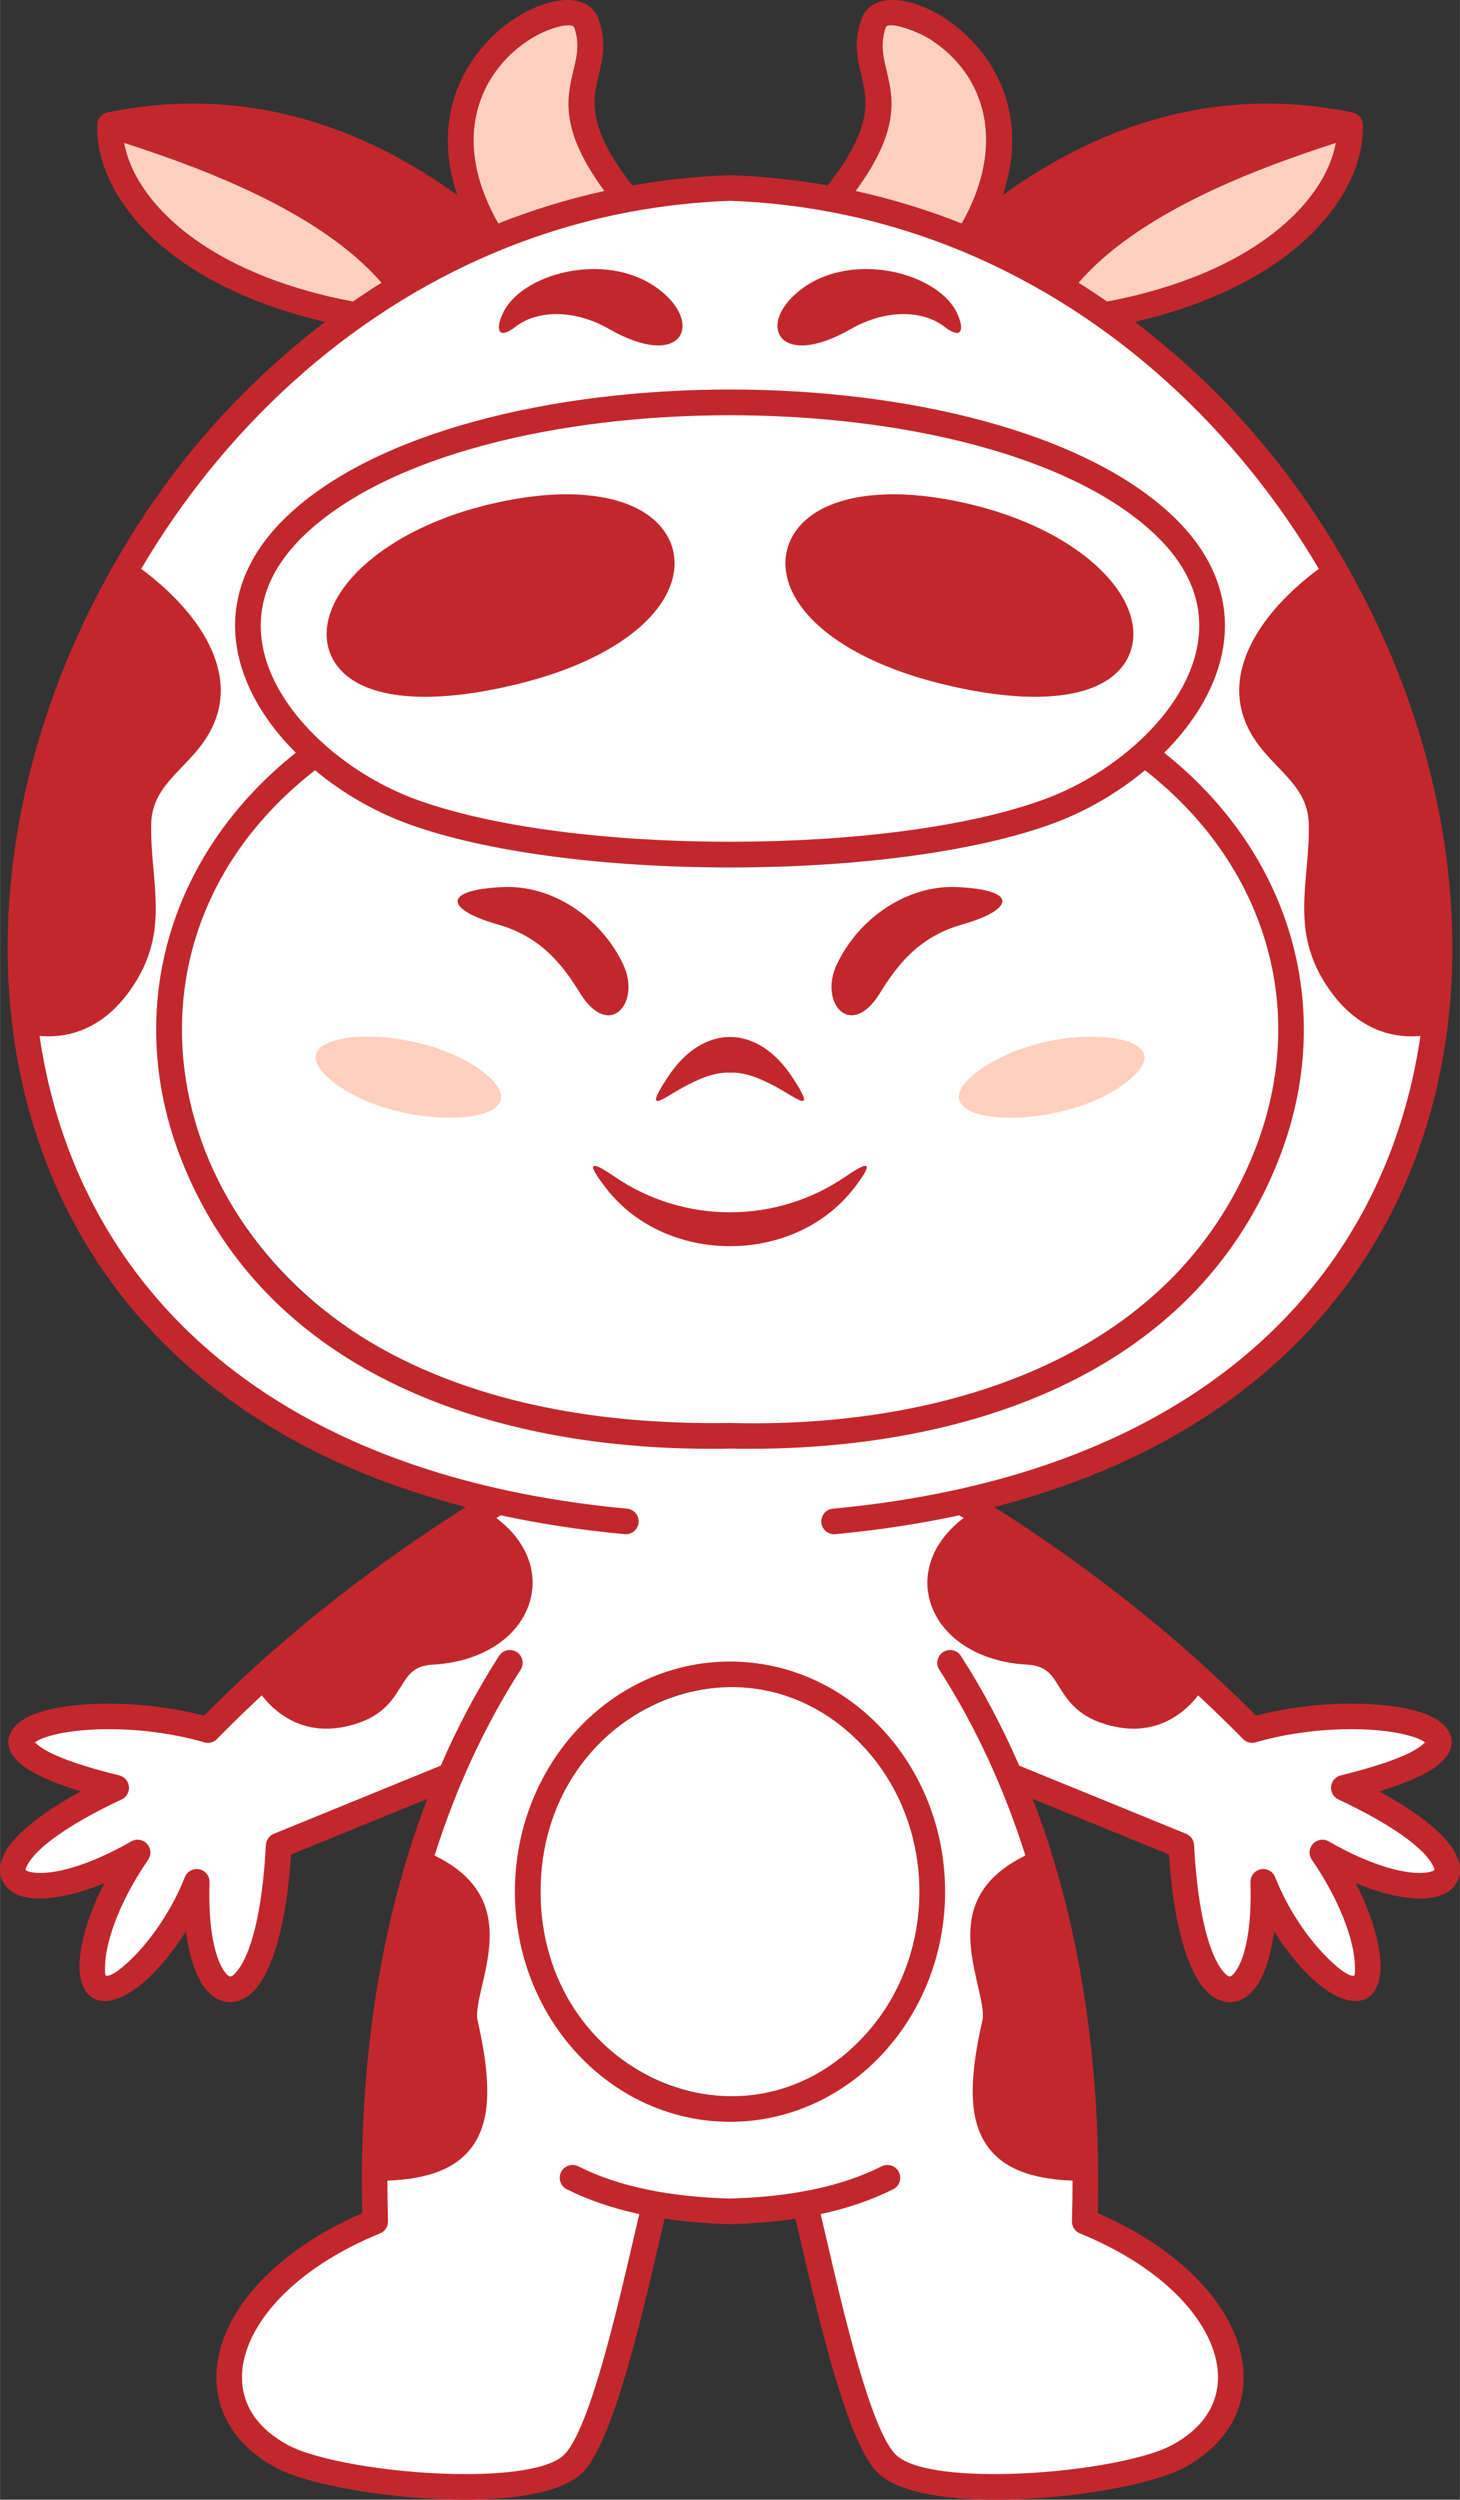 <?xml version="1.0" encoding="UTF-8" standalone="no"?>
<svg
   version="1.1"
   width="2.609in"
   height="4.464in"
   viewBox="0 0 187.82 321.39"
   id="svg106"
   sodipodi:docname="KLIMBOYS_LOGO_CDR.svg"
   inkscape:version="1.3.2 (091e20e, 2023-11-25, custom)"
   xmlns:inkscape="http://www.inkscape.org/namespaces/inkscape"
   xmlns:sodipodi="http://sodipodi.sourceforge.net/DTD/sodipodi-0.dtd"
   xmlns="http://www.w3.org/2000/svg"
   xmlns:svg="http://www.w3.org/2000/svg">
  <rect x="0" y="0" width="187.82" height="321.39" fill="#333333" stroke="none"/>
  <defs
     id="defs106" />
  <sodipodi:namedview
     id="namedview106"
     pagecolor="#ffffff"
     bordercolor="#000000"
     borderopacity="0.25"
     inkscape:showpageshadow="2"
     inkscape:pageopacity="0.0"
     inkscape:pagecheckerboard="0"
     inkscape:deskcolor="#d1d1d1"
     inkscape:document-units="in"
     inkscape:zoom="2.318721"
     inkscape:cx="168.84308"
     inkscape:cy="765.2926"
     inkscape:window-width="1920"
     inkscape:window-height="1001"
     inkscape:window-x="-9"
     inkscape:window-y="-9"
     inkscape:window-maximized="1"
     inkscape:current-layer="svg106" />
  <g
     id="Layer1014"
     transform="translate(-105.626,-91.253)">
    <g
       id="Layer1015"
       inkscape:export-filename="klimboys-maskot.svg"
       inkscape:export-xdpi="96"
       inkscape:export-ydpi="96">
      <path
         d="m 199.533,200.063 c -15.372,0 -30.758,-1.842 -40.717,-5.524 -4.972,-1.839 -10.047,-5.069 -13.861,-9.075 -2.523,-2.65 -4.503,-5.644 -5.546,-8.806 -1.055,-3.198 -1.16,-6.566 0.081,-9.921 0.894,-2.42 2.49,-4.829 4.932,-7.153 10.873,-10.352 33.006,-15.528 55.113,-15.528 22.107,0 44.241,5.176 55.112,15.528 2.442,2.325 4.038,4.735 4.933,7.154 1.24,3.356 1.135,6.724 0.079,9.921 -1.043,3.162 -3.023,6.156 -5.546,8.806 -3.814,4.006 -8.888,7.237 -13.86,9.075 -9.96,3.682 -25.348,5.524 -40.721,5.524 z m -9.194,-31.699 c 1.286,-1.919 1.822,-4.001 1.312,-6.179 l 10e-4,-6e-4 -0.024,-0.099 h -6e-4 c -0.835,-3.357 -3.865,-5.32 -7.947,-6.158 -4.214,-0.865 -9.53,-0.536 -14.766,0.69 l -6e-4,-0.001 -0.645,0.155 v 7e-4 c -6.479,1.611 -11.597,4.309 -15.054,7.34 -2.214,1.941 -3.74,4.013 -4.493,6.009 -0.73,1.933 -0.733,3.795 0.069,5.389 0.495,0.985 1.302,1.881 2.436,2.641 3.962,2.655 11.958,2.639 19.836,0.792 4.07,-0.954 8.096,-2.397 11.507,-4.212 3.381,-1.799 6.158,-3.961 7.77,-6.367 z m 37.669,10.579 c 7.878,1.846 15.874,1.863 19.836,-0.792 1.617,-1.084 2.549,-2.495 2.87,-4.048 v -0.002 c 0.348,-1.675 -0.003,-3.535 -0.956,-5.347 -0.285,-0.542 -0.62,-1.076 -0.996,-1.596 -3.434,-4.741 -10.407,-8.441 -17.699,-10.347 -7.282,-1.903 -14.848,-2.011 -19.481,0.424 -0.434,0.228 -0.844,0.481 -1.224,0.756 -0.787,0.57 -1.427,1.215 -1.916,1.914 -0.49,0.702 -0.833,1.468 -1.024,2.28 -0.51,2.179 0.026,4.261 1.312,6.179 1.611,2.405 4.39,4.567 7.77,6.367 3.411,1.815 7.436,3.259 11.507,4.212 z"
         style="fill:#ffffff;fill-rule:evenodd"
         id="path82" />
      <path
         d="m 221.2,287.259 c 2.679,-0.407 5.271,-0.883 7.774,-1.424 l 0.184,0.032 0.565,0.347 0.313,0.193 -0.294,0.222 c -2.132,1.615 -3.48,3.492 -4.119,5.417 -0.608,1.833 -0.577,3.713 0.026,5.453 0.604,1.744 1.786,3.35 3.474,4.628 2.132,1.614 5.074,2.708 8.687,2.903 2.557,0.138 3.391,1.484 4.382,3.084 1.078,1.74 2.358,3.805 6.52,4.806 2.855,0.686 5.157,0.257 6.947,-0.608 1.794,-0.867 3.086,-2.173 3.913,-3.233 l 0.168,-0.215 0.201,0.186 c 0.982,0.91 1.958,1.837 2.925,2.777 0.961,0.934 1.914,1.882 2.856,2.84 0.187,0.19 0.419,0.317 0.66,0.376 0.251,0.061 0.518,0.052 0.764,-0.027 l 0.007,-0.002 c 3.415,-0.993 7.061,-1.512 10.415,-1.652 3.764,-0.157 7.171,0.162 9.487,0.825 0.555,0.159 1.026,0.327 1.392,0.499 0.379,0.177 0.655,0.366 0.81,0.56 l 6e-4,0.002 c 0.13,0.166 0.183,0.236 -0.044,0.387 -0.093,0.062 -0.192,0.05 -0.282,-0.004 -0.641,0.611 -1.816,1.277 -3.624,1.981 -1.744,0.678 -4.091,1.401 -7.134,2.153 -0.329,0.081 -0.589,0.262 -0.766,0.492 -0.166,0.216 -0.266,0.476 -0.29,0.743 -0.024,0.267 0.026,0.541 0.156,0.783 0.139,0.259 0.373,0.488 0.71,0.635 l 0.007,0.003 c 3.392,1.597 6.01,3.09 7.948,4.433 2.22,1.538 3.563,2.892 4.17,3.992 v 6e-4 l 0.02,0.036 c 0.14,0.253 0.245,0.442 0.27,0.617 0.061,0.436 -0.217,0.614 -1.175,0.752 -1.337,0.193 -3.267,-0.038 -5.628,-0.785 -2.075,-0.656 -4.495,-1.717 -7.152,-3.243 -0.376,-0.216 -0.762,-0.238 -1.095,-0.132 -0.237,0.076 -0.451,0.217 -0.619,0.4 -0.167,0.182 -0.292,0.407 -0.348,0.65 -0.08,0.343 -0.026,0.727 0.219,1.083 0.859,1.246 1.613,2.48 2.267,3.677 0.7,1.283 1.283,2.523 1.754,3.691 0.484,1.202 1.069,3.171 1.388,4.831 0.259,1.347 0.338,2.519 0.05,2.986 l -0.058,0.092 -0.105,0.022 c -0.424,0.089 -1.049,-0.177 -1.795,-0.719 -0.729,-0.529 -1.604,-1.334 -2.54,-2.333 -1.16,-1.236 -2.336,-2.76 -3.408,-4.459 -0.995,-1.577 -1.901,-3.305 -2.624,-5.097 -0.249,-0.596 -0.611,-0.926 -0.99,-1.055 -0.226,-0.076 -0.464,-0.081 -0.687,-0.03 -0.226,0.052 -0.44,0.163 -0.618,0.318 h -7e-4 c -0.303,0.263 -0.502,0.655 -0.488,1.098 0.095,2.821 -0.058,5.205 -0.384,7.116 -0.362,2.121 -0.944,3.672 -1.644,4.601 -0.346,0.46 -0.618,0.686 -0.953,0.66 -0.312,-0.024 -0.609,-0.282 -1.019,-0.79 -0.926,-1.147 -1.801,-3.175 -2.483,-6.165 -0.598,-2.622 -1.053,-5.998 -1.269,-10.183 -0.014,-0.274 -0.108,-0.528 -0.256,-0.737 -0.153,-0.215 -0.367,-0.386 -0.614,-0.486 l -21.475,-8.765 -0.136,-0.134 c -1.066,-2.46 -2.23,-4.883 -3.493,-7.261 -1.236,-2.327 -2.564,-4.601 -3.984,-6.809 -0.357,-0.557 -0.889,-0.718 -1.374,-0.625 -0.193,0.037 -0.382,0.114 -0.548,0.222 -0.167,0.107 -0.315,0.247 -0.429,0.406 -0.286,0.402 -0.36,0.952 -0.003,1.509 2.336,3.635 4.409,7.435 6.232,11.365 1.884,4.063 3.502,8.266 4.868,12.572 l 0.066,0.207 -0.195,0.095 c -8.886,4.341 -7.175,11.479 -5.976,16.475 0.448,1.869 0.827,3.45 0.581,4.536 -1.335,5.906 -1.81,10.88 -0.286,14.423 1.508,3.508 5.014,5.632 11.649,5.898 l 0.241,0.01 7e-4,0.241 c 6e-4,0.871 -0.007,1.744 -0.019,2.614 -0.013,0.871 -0.033,1.74 -0.059,2.603 -0.008,0.305 0.083,0.593 0.243,0.827 0.164,0.239 0.404,0.427 0.684,0.526 l 0.005,0.002 c 5.327,2.036 9.989,5.205 13.212,8.754 2.214,2.438 3.754,5.063 4.371,7.629 0.622,2.592 0.307,5.125 -1.199,7.35 -0.997,1.474 -2.518,2.811 -4.632,3.937 -3.421,1.821 -12.637,3.441 -20.938,3.708 -6.692,0.214 -12.818,-0.456 -14.906,-2.612 -3.207,-3.311 -6.565,-17.707 -8.816,-27.36 -0.298,-1.279 -0.577,-2.472 -0.852,-3.626 l -0.06,-0.249 0.253,-0.055 c 1.679,-0.36 3.296,-0.801 4.843,-1.327 1.548,-0.527 3.027,-1.141 4.428,-1.844 0.589,-0.296 0.805,-0.807 0.763,-1.299 -0.017,-0.197 -0.075,-0.393 -0.163,-0.569 -0.089,-0.177 -0.212,-0.34 -0.36,-0.47 -0.37,-0.326 -0.909,-0.456 -1.5,-0.159 -1.839,0.926 -3.41,1.534 -5.025,2.014 -1.605,0.477 -3.266,0.834 -5.284,1.259 -4.418,0.931 -9.832,1.111 -15.14,0.512 -4.99,-0.564 -9.895,-1.818 -13.8,-3.785 -0.59,-0.298 -1.13,-0.167 -1.5,0.159 -0.147,0.131 -0.271,0.293 -0.36,0.471 -0.088,0.176 -0.145,0.372 -0.162,0.569 -0.042,0.491 0.173,1.002 0.763,1.299 1.402,0.704 2.88,1.317 4.428,1.844 1.546,0.526 3.164,0.967 4.843,1.327 l 0.253,0.055 -0.059,0.249 c -0.275,1.154 -0.553,2.347 -0.852,3.626 -2.251,9.653 -5.609,24.049 -8.816,27.36 -2.088,2.156 -8.214,2.826 -14.906,2.612 -8.301,-0.267 -17.517,-1.887 -20.938,-3.708 -2.114,-1.125 -3.635,-2.462 -4.632,-3.937 -1.505,-2.226 -1.82,-4.758 -1.198,-7.35 0.617,-2.567 2.158,-5.19 4.372,-7.629 3.223,-3.549 7.885,-6.718 13.211,-8.754 l 0.005,-0.002 c 0.28,-0.099 0.52,-0.287 0.684,-0.526 0.16,-0.234 0.251,-0.522 0.243,-0.827 -0.026,-0.868 -0.046,-1.742 -0.059,-2.619 -0.013,-0.864 -0.019,-1.733 -0.018,-2.599 v -0.241 l 0.241,-0.01 c 6.635,-0.266 10.141,-2.39 11.649,-5.898 1.523,-3.542 1.049,-8.517 -0.287,-14.423 -0.245,-1.086 0.134,-2.667 0.582,-4.536 1.198,-4.997 2.909,-12.134 -5.977,-16.475 l -0.195,-0.095 0.066,-0.208 c 1.368,-4.309 2.987,-8.513 4.87,-12.574 1.822,-3.929 3.895,-7.729 6.23,-11.363 0.357,-0.556 0.284,-1.106 -0.003,-1.508 -0.114,-0.159 -0.262,-0.299 -0.429,-0.406 -0.167,-0.107 -0.355,-0.185 -0.548,-0.222 -0.485,-0.093 -1.016,0.068 -1.374,0.625 -1.421,2.209 -2.748,4.481 -3.984,6.808 -1.263,2.377 -2.427,4.802 -3.493,7.262 l -0.136,0.134 -21.476,8.763 -6e-4,-7e-4 c -0.246,0.101 -0.46,0.272 -0.614,0.489 -0.147,0.208 -0.241,0.463 -0.255,0.737 -0.216,4.185 -0.671,7.561 -1.27,10.183 -0.682,2.99 -1.557,5.018 -2.483,6.165 -0.409,0.508 -0.707,0.766 -1.018,0.791 h -0.001 c -0.336,0.026 -0.606,-0.201 -0.953,-0.661 v -6e-4 c -0.7,-0.93 -1.282,-2.48 -1.644,-4.601 -0.326,-1.911 -0.478,-4.295 -0.382,-7.116 0.015,-0.478 -0.181,-0.853 -0.475,-1.096 -0.183,-0.151 -0.406,-0.256 -0.639,-0.304 -0.233,-0.048 -0.479,-0.042 -0.707,0.024 -0.364,0.106 -0.694,0.371 -0.871,0.819 -0.734,1.846 -1.652,3.621 -2.665,5.239 l 7e-4,6e-4 c -1.078,1.723 -2.268,3.272 -3.461,4.544 -0.936,0.998 -1.811,1.804 -2.54,2.333 -0.746,0.542 -1.371,0.807 -1.795,0.719 l -0.106,-0.022 -0.056,-0.091 c -0.078,-0.126 -0.124,-0.369 -0.137,-0.713 -0.011,-0.311 7e-4,-0.721 0.035,-1.214 0.134,-1.897 0.763,-4.052 1.666,-6.203 1.044,-2.485 2.458,-4.974 3.895,-7.056 0.245,-0.356 0.297,-0.742 0.217,-1.084 -0.056,-0.243 -0.18,-0.469 -0.348,-0.651 -0.168,-0.182 -0.382,-0.325 -0.619,-0.4 h -7e-4 c -0.333,-0.106 -0.718,-0.084 -1.094,0.132 -2.657,1.526 -5.077,2.587 -7.152,3.243 -2.361,0.747 -4.291,0.978 -5.628,0.785 -0.959,-0.138 -1.238,-0.317 -1.175,-0.752 v -6e-4 c 0.025,-0.175 0.13,-0.362 0.268,-0.612 l -6e-4,-7e-4 0.021,-0.039 10e-4,-6e-4 c 0.607,-1.1 1.95,-2.454 4.17,-3.992 1.938,-1.342 4.556,-2.836 7.948,-4.433 l 0.006,-0.003 c 0.336,-0.147 0.572,-0.376 0.711,-0.635 0.13,-0.243 0.18,-0.517 0.156,-0.783 -0.024,-0.266 -0.124,-0.528 -0.29,-0.743 -0.178,-0.23 -0.438,-0.411 -0.766,-0.492 -3.043,-0.752 -5.391,-1.474 -7.134,-2.153 -1.808,-0.704 -2.981,-1.369 -3.623,-1.98 -0.105,0.069 -0.205,0.088 -0.322,-0.029 l 7e-4,-6e-4 c -0.081,-0.079 -0.12,-0.216 -0.003,-0.359 0.156,-0.193 0.431,-0.381 0.808,-0.557 0.366,-0.171 0.836,-0.34 1.392,-0.499 2.316,-0.662 5.723,-0.982 9.487,-0.825 3.354,0.14 7,0.659 10.415,1.652 l 0.007,0.002 c 0.247,0.079 0.514,0.088 0.764,0.027 0.242,-0.059 0.473,-0.186 0.66,-0.376 0.943,-0.96 1.897,-1.909 2.859,-2.844 0.967,-0.938 1.941,-1.864 2.922,-2.773 l 0.2,-0.186 0.169,0.215 c 0.829,1.06 2.12,2.366 3.914,3.233 1.791,0.865 4.093,1.294 6.947,0.608 4.162,-1.001 5.441,-3.065 6.52,-4.806 0.992,-1.601 1.826,-2.946 4.382,-3.084 3.613,-0.196 6.555,-1.289 8.687,-2.903 1.688,-1.278 2.869,-2.884 3.474,-4.628 0.603,-1.739 0.634,-3.621 0.026,-5.453 -0.639,-1.925 -1.986,-3.803 -4.119,-5.417 l -0.294,-0.222 0.314,-0.193 0.565,-0.347 0.184,-0.032 c 2.504,0.54 5.097,1.017 7.777,1.424 2.646,0.401 5.36,0.735 8.14,0.996 0.656,0.06 1.109,-0.258 1.332,-0.696 0.089,-0.175 0.145,-0.372 0.163,-0.568 0.018,-0.197 -0.001,-0.4 -0.058,-0.589 -0.14,-0.472 -0.528,-0.867 -1.185,-0.926 -21.89,-2.051 -39.416,-8.679 -52.153,-18.922 -13.114,-10.547 -21.153,-24.922 -23.656,-42.075 l -0.046,-0.315 0.319,0.03 c 1.38,0.13 3.223,0.062 5.196,-0.684 1.976,-0.747 4.087,-2.177 6.002,-4.769 4.085,-5.53 3.654,-10.367 3.193,-15.537 -0.176,-1.978 -0.357,-4.007 -0.296,-6.139 0.093,-3.276 2.047,-5.315 4.105,-7.463 0.946,-0.987 1.916,-1.999 2.727,-3.166 l 7e-4,6e-4 c 2.46,-3.623 2.547,-7.261 1.326,-10.611 -1.628,-4.466 -5.575,-8.443 -9.354,-11.224 l -0.183,-0.134 0.116,-0.196 c 5.356,-9.093 12.133,-17.472 20.112,-24.576 7.587,-6.756 16.265,-12.363 25.842,-16.339 2.719,-1.365 5.494,-2.649 8.324,-3.649 2.846,-1.008 5.759,-1.737 8.735,-1.986 5.188,-0.929 9.083,-1.391 12.978,-1.391 v -7e-4 c 3.9,0 7.796,0.465 12.986,1.387 2.968,0.326 5.868,0.971 8.673,1.902 l 7e-4,-10e-4 c 2.881,0.954 5.665,2.212 8.322,3.733 9.672,4.068 18.358,9.665 25.942,16.413 7.92,7.049 14.641,15.361 20.029,24.508 l 0.115,0.196 -0.182,0.134 c -3.779,2.781 -7.725,6.757 -9.352,11.224 -1.221,3.35 -1.133,6.987 1.329,10.609 h 7e-4 c 0.809,1.167 1.781,2.183 2.729,3.173 2.056,2.147 4.005,4.186 4.099,7.459 0.061,2.132 -0.12,4.161 -0.296,6.139 -0.46,5.17 -0.891,10.007 3.194,15.537 1.915,2.593 4.026,4.023 6.002,4.769 1.973,0.746 3.816,0.814 5.196,0.684 l 0.319,-0.03 -0.046,0.315 c -2.499,17.126 -10.556,31.533 -23.701,42.104 -12.736,10.242 -30.249,16.88 -52.108,18.893 -0.657,0.061 -1.046,0.456 -1.185,0.928 v 10e-4 c -0.056,0.189 -0.075,0.391 -0.057,0.587 0.018,0.196 0.073,0.392 0.163,0.567 h -7e-4 c 0.224,0.439 0.677,0.756 1.333,0.696 2.782,-0.261 5.498,-0.594 8.144,-0.996 z m 2.706,-12.092 c 7.208,-1.473 14.167,-3.775 20.488,-7.081 7.278,-3.804 13.313,-8.864 17.939,-14.676 5.757,-7.233 9.334,-15.638 10.414,-24.251 1.08,-8.611 -0.334,-17.436 -4.556,-25.51 -2.929,-5.602 -7.212,-10.848 -12.952,-15.416 l -0.221,-0.175 0.2,-0.2 c 3.146,-3.136 5.709,-6.895 6.944,-10.957 1.065,-3.502 1.142,-7.238 -0.249,-10.999 -0.977,-2.643 -2.578,-5.081 -4.695,-7.305 -8.466,-8.892 -25.185,-14.396 -43.612,-16.268 -18.446,-1.874 -38.595,-0.106 -53.889,5.547 -6.833,2.525 -12.695,5.826 -16.996,9.921 -0.19,0.181 -0.376,0.363 -0.555,0.543 -4.509,4.536 -6.343,9.551 -6.011,14.519 0.333,4.979 2.842,9.923 7.015,14.305 0.222,0.233 0.449,0.466 0.678,0.694 l 0.2,0.199 -0.221,0.176 c -8.148,6.486 -13.726,14.778 -16.283,23.864 -2.514,8.935 -2.111,18.644 1.637,28.166 5.106,12.974 14.238,21.901 25.314,27.73 13.386,7.045 29.619,9.571 45.033,9.258 h 0.009 c 8.085,0.165 16.382,-0.451 24.367,-2.083 z m 5.106,-141.725 c 0.032,-0.407 -0.132,-1.032 -0.458,-1.751 -0.159,-0.35 -0.36,-0.692 -0.597,-1.02 -1.41,-1.95 -4.117,-3.47 -7.223,-4.163 -3.115,-0.696 -6.628,-0.559 -9.636,0.803 -0.713,0.323 -1.398,0.715 -2.04,1.179 -2.029,1.468 -3.053,3.118 -3.158,4.447 -0.043,0.551 0.073,1.044 0.343,1.439 0.27,0.394 0.7,0.701 1.281,0.875 1.524,0.458 4.045,0.03 7.46,-1.923 2.178,-1.246 4.488,-1.89 6.626,-1.937 2.172,-0.048 4.174,0.518 5.691,1.688 0.606,0.467 1.051,0.692 1.349,0.727 0.122,0.014 0.207,-0.006 0.257,-0.054 0.059,-0.058 0.095,-0.163 0.105,-0.307 z m -51.552,-2.052 c 2.138,0.047 4.448,0.691 6.626,1.937 3.416,1.954 5.936,2.381 7.46,1.923 0.581,-0.174 1.011,-0.48 1.281,-0.875 0.269,-0.394 0.385,-0.888 0.342,-1.438 -0.104,-1.329 -1.129,-2.979 -3.158,-4.447 -0.641,-0.464 -1.327,-0.856 -2.04,-1.179 -3.007,-1.363 -6.521,-1.499 -9.636,-0.803 -3.106,0.694 -5.812,2.213 -7.223,4.163 -0.237,0.328 -0.438,0.67 -0.597,1.02 -0.326,0.719 -0.49,1.343 -0.458,1.751 v 0.001 c 0.011,0.143 0.046,0.249 0.105,0.306 0.05,0.048 0.135,0.068 0.257,0.054 0.298,-0.035 0.744,-0.259 1.349,-0.727 1.517,-1.17 3.519,-1.736 5.691,-1.688 z m 39.929,180.767 c -4.623,-4.306 -10.724,-7.025 -17.854,-7.025 -7.675,0 -14.442,3.303 -19.332,8.531 -5.041,5.39 -8.092,12.828 -8.092,20.805 0,9.202 3.691,16.792 9.224,21.947 2.538,2.364 5.465,4.218 8.6,5.479 3.133,1.26 6.478,1.931 9.853,1.931 6.737,0 13.601,-2.674 19.17,-8.651 5.541,-5.948 8.019,-13.257 8.019,-20.431 0,-4.284 -0.883,-8.521 -2.522,-12.39 -1.639,-3.869 -4.037,-7.373 -7.066,-10.195 z"
         style="fill:#ffffff;fill-rule:evenodd"
         id="path83" />
      <path
         d="m 186.289,285.225 c 0.905,0.082 1.573,0.883 1.491,1.788 -0.082,0.905 -0.883,1.573 -1.788,1.491 -5.647,-0.529 -10.958,-1.347 -15.948,-2.424 l -0.564,0.347 c 1.949,1.476 3.256,3.17 3.977,4.927 0.757,1.84 0.87,3.74 0.41,5.533 -0.455,1.769 -1.462,3.412 -2.951,4.766 -2.211,2.008 -5.508,3.404 -9.643,3.628 -2.404,0.13 -3.154,1.341 -3.985,2.681 -1.232,1.987 -2.588,4.172 -6.87,5.202 -5.842,1.405 -9.425,-1.765 -11.117,-3.931 -1.966,1.823 -3.89,3.692 -5.773,5.609 -0.452,0.459 -1.107,0.597 -1.681,0.412 -7.198,-2.092 -15.425,-2.068 -19.763,-0.826 -1.077,0.308 -1.809,0.642 -2.073,0.973 -0.072,0.091 0.137,-0.121 0.184,-0.071 1.114,1.186 4.403,2.618 10.762,4.189 0.884,0.217 1.425,1.112 1.207,1.995 -0.131,0.532 -0.506,0.939 -0.977,1.132 -7.21,3.394 -10.896,6.308 -12.005,8.317 -0.219,0.398 -0.301,0.631 -0.258,0.706 0.079,0.135 0.409,0.25 0.959,0.33 2.458,0.356 7.006,-0.772 12.62,-3.996 0.787,-0.452 1.794,-0.181 2.246,0.607 0.326,0.567 0.277,1.249 -0.071,1.755 l 10e-4,0.002 c -1.775,2.571 -3.091,5.071 -3.996,7.317 -0.927,2.298 -1.415,4.303 -1.522,5.816 -0.068,0.977 -0.045,1.601 0.064,1.776 0.714,0.15 2.285,-1.041 4.101,-2.977 2.219,-2.366 4.493,-5.785 5.982,-9.481 l 0.035,-0.079 0.057,-0.144 c 0.335,-0.845 1.293,-1.258 2.137,-0.923 0.662,0.262 1.059,0.908 1.038,1.581 h 0.001 c -0.201,5.88 0.683,9.84 1.976,11.557 0.281,0.373 0.515,0.566 0.684,0.565 h 0.007 0.01 c 0.205,-0.008 0.501,-0.237 0.875,-0.701 1.703,-2.11 3.237,-7.317 3.696,-16.203 0.034,-0.661 0.453,-1.211 1.027,-1.444 l -7e-4,-0.002 21.476,-8.763 c 2.125,-4.905 4.615,-9.625 7.496,-14.107 0.492,-0.766 1.513,-0.989 2.28,-0.497 0.766,0.492 0.989,1.513 0.497,2.28 -4.739,7.371 -8.386,15.419 -11.072,23.878 8.96,4.378 7.37,11.285 6.109,16.762 -0.421,1.825 -0.796,3.457 -0.578,4.42 1.511,6.675 1.829,11.697 -0.032,15.198 -1.8,3.388 -5.401,5.182 -11.566,5.429 -0.001,1.738 0.025,3.475 0.078,5.211 0.02,0.731 -0.44,1.365 -1.095,1.597 -8.157,3.347 -13.615,8.052 -16.137,12.789 -0.855,1.607 -1.363,3.207 -1.512,4.743 -0.143,1.491 0.051,2.928 0.592,4.252 0.862,2.108 2.625,3.987 5.334,5.429 3.597,1.915 12.743,3.496 21.104,3.684 6.564,0.146 12.495,-0.529 14.443,-2.541 3.2,-3.304 6.707,-18.418 8.823,-27.539 0.286,-1.233 0.548,-2.362 0.779,-3.33 -3.376,-0.726 -6.502,-1.771 -9.331,-3.193 -0.813,-0.41 -1.14,-1.402 -0.73,-2.215 0.41,-0.812 1.402,-1.14 2.215,-0.73 2.684,1.35 5.673,2.33 8.918,2.997 0.372,0.077 0.748,0.149 1.127,0.218 0.067,0.008 0.133,0.02 0.201,0.036 2.905,0.514 6.005,0.799 9.267,0.893 3.261,-0.094 6.36,-0.379 9.265,-0.893 0.067,-0.017 0.135,-0.028 0.202,-0.036 0.379,-0.069 0.755,-0.142 1.127,-0.218 3.246,-0.668 6.234,-1.648 8.918,-2.997 0.812,-0.41 1.805,-0.082 2.215,0.73 0.41,0.813 0.082,1.805 -0.73,2.215 -2.83,1.422 -5.955,2.467 -9.332,3.193 0.231,0.969 0.493,2.097 0.779,3.33 2.115,9.121 5.623,24.235 8.823,27.539 1.948,2.011 7.879,2.687 14.443,2.541 8.361,-0.187 17.506,-1.769 21.103,-3.684 2.708,-1.442 4.472,-3.321 5.334,-5.429 0.541,-1.324 0.735,-2.761 0.592,-4.252 -0.148,-1.536 -0.657,-3.136 -1.512,-4.743 -2.522,-4.736 -7.98,-9.441 -16.138,-12.789 -0.655,-0.232 -1.115,-0.866 -1.095,-1.597 0.053,-1.736 0.079,-3.474 0.078,-5.211 -6.166,-0.247 -9.767,-2.041 -11.566,-5.429 -1.86,-3.501 -1.542,-8.524 -0.032,-15.198 0.217,-0.963 -0.158,-2.595 -0.578,-4.42 -1.261,-5.475 -2.851,-12.384 6.109,-16.762 -2.686,-8.459 -6.333,-16.506 -11.072,-23.878 -0.492,-0.766 -0.269,-1.788 0.497,-2.28 0.766,-0.492 1.788,-0.269 2.28,0.497 2.881,4.482 5.37,9.202 7.496,14.107 l 21.476,8.763 -7e-4,0.002 c 0.574,0.233 0.993,0.783 1.027,1.444 0.46,8.886 1.994,14.094 3.697,16.203 0.374,0.464 0.67,0.693 0.875,0.701 h 0.01 0.007 c 0.168,0.002 0.404,-0.192 0.684,-0.565 1.293,-1.718 2.177,-5.677 1.976,-11.557 h 0.002 c -0.021,-0.674 0.376,-1.319 1.038,-1.581 0.845,-0.335 1.803,0.078 2.137,0.923 l 0.058,0.144 0.035,0.079 c 1.49,3.696 3.764,7.115 5.982,9.481 1.815,1.936 3.387,3.127 4.101,2.977 0.109,-0.177 0.133,-0.8 0.064,-1.776 -0.106,-1.513 -0.595,-3.518 -1.521,-5.816 -0.905,-2.246 -2.221,-4.746 -3.996,-7.317 l 10e-4,-0.002 c -0.348,-0.506 -0.398,-1.187 -0.072,-1.755 0.452,-0.787 1.459,-1.059 2.246,-0.607 5.614,3.224 10.161,4.352 12.62,3.996 0.549,-0.08 0.88,-0.194 0.959,-0.33 0.042,-0.074 -0.039,-0.309 -0.258,-0.706 -1.11,-2.009 -4.795,-4.923 -12.005,-8.317 -0.471,-0.193 -0.846,-0.601 -0.977,-1.132 -0.218,-0.884 0.323,-1.778 1.207,-1.995 6.359,-1.572 9.648,-3.004 10.762,-4.189 0.047,-0.049 0.256,0.162 0.184,0.071 -0.265,-0.331 -0.996,-0.665 -2.074,-0.973 -4.338,-1.242 -12.565,-1.266 -19.763,0.826 -0.574,0.185 -1.229,0.046 -1.681,-0.412 -1.883,-1.917 -3.807,-3.786 -5.773,-5.609 -1.692,2.166 -5.275,5.336 -11.117,3.931 -4.283,-1.031 -5.638,-3.215 -6.87,-5.202 -0.831,-1.341 -1.582,-2.55 -3.986,-2.681 -4.134,-0.224 -7.431,-1.621 -9.642,-3.628 -1.49,-1.354 -2.497,-2.997 -2.951,-4.766 -0.46,-1.792 -0.347,-3.692 0.41,-5.533 0.721,-1.756 2.028,-3.451 3.977,-4.927 l -0.565,-0.347 c -4.99,1.078 -10.301,1.895 -15.948,2.424 -0.905,0.082 -1.707,-0.585 -1.788,-1.491 -0.082,-0.905 0.585,-1.707 1.491,-1.788 37.974,-3.558 60.255,-20.411 70.166,-42.152 2.69,-5.899 4.473,-12.166 5.417,-18.631 -2.822,0.267 -7.526,-0.277 -11.424,-5.554 -4.144,-5.612 -3.709,-10.509 -3.234,-15.86 0.17,-1.914 0.345,-3.894 0.287,-5.959 -0.091,-3.181 -2,-5.168 -3.934,-7.183 -0.996,-1.038 -2.002,-2.083 -2.854,-3.31 l 0.005,-0.003 -0.011,-0.017 -0.094,-0.138 -0.074,-0.103 c -2.945,-4.447 -2.308,-8.994 -0.023,-13.049 1.966,-3.49 5.183,-6.59 8.283,-8.872 -10.422,-17.693 -26.237,-32.672 -45.835,-40.809 l -0.017,-0.007 -0.018,-0.007 -0.052,-0.022 -0.018,-0.008 c -5.346,-2.212 -10.971,-3.914 -16.845,-5.025 l -0.039,-0.007 -0.004,-4e-4 c -4.185,-0.79 -8.497,-1.279 -12.922,-1.437 -4.43,0.158 -8.745,0.648 -12.935,1.437 l -0.004,4e-4 -0.039,0.007 c -5.874,1.111 -11.5,2.815 -16.845,5.025 l -0.017,0.008 -0.017,0.008 -0.018,0.007 -0.017,0.007 -0.017,0.007 -0.017,0.007 c -19.599,8.137 -35.413,23.117 -45.835,40.809 3.1,2.283 6.318,5.381 8.283,8.872 2.284,4.055 2.922,8.602 -0.023,13.049 l -0.074,0.103 -0.094,0.138 -0.011,0.017 0.004,0.003 c -0.853,1.227 -1.858,2.272 -2.854,3.31 -1.935,2.015 -3.844,4.002 -3.934,7.183 -0.059,2.065 0.117,4.045 0.287,5.959 0.475,5.351 0.91,10.248 -3.234,15.86 -3.897,5.277 -8.601,5.821 -11.423,5.554 0.943,6.465 2.727,12.732 5.416,18.631 9.911,21.741 32.192,38.594 70.166,42.152 z m -20.762,-0.211 c -27.115,-6.992 -43.975,-22.089 -52.4,-40.572 -3.141,-6.891 -5.104,-14.245 -5.984,-21.818 -0.008,-0.049 -0.013,-0.099 -0.017,-0.149 -0.584,-5.11 -0.676,-10.317 -0.304,-15.55 0.922,-13.003 4.704,-26.166 10.89,-38.335 7.187,-14.137 16.818,-26.102 29.729,-35.953 -8.578,-1.987 -15.099,-5.14 -19.771,-8.749 -6.692,-5.171 -9.671,-11.343 -9.549,-16.512 v -0.039 l 0.003,-0.108 4e-4,-0.016 0.002,-0.02 0.001,-0.021 0.002,-0.015 0.003,-0.026 0.002,-0.009 0.01,-0.07 v -0.003 l 0.007,-0.032 0.002,-0.009 0.005,-0.025 0.004,-0.016 0.004,-0.019 c 0.011,-0.046 0.024,-0.09 0.039,-0.135 l 0.003,-0.009 0.009,-0.024 c 0.133,-0.38 0.393,-0.68 0.718,-0.871 l 0.029,-0.018 h 0.001 l 0.063,-0.034 0.006,-0.004 c 0.146,-0.073 0.304,-0.125 0.468,-0.152 9.041,-1.846 17.718,-1.386 26,1.088 6.576,1.964 12.899,5.196 18.952,9.548 -2.545,-7.495 -0.815,-13.585 2.325,-17.887 1.535,-2.101 3.401,-3.766 5.266,-4.951 1.913,-1.214 3.875,-1.956 5.528,-2.175 2.422,-0.322 4.321,0.419 5.015,2.307 1.088,2.957 0.584,5.077 0.051,7.318 -0.751,3.159 -1.576,6.622 4.337,14.146 4.04,-0.715 8.191,-1.163 12.445,-1.315 l 0.042,-0.003 0.024,-0.001 0.018,-8e-4 h 0.024 0.018 0.024 l 0.018,8e-4 0.024,0.001 0.009,4e-4 c 4.266,0.152 8.428,0.601 12.478,1.317 5.913,-7.524 5.088,-10.987 4.337,-14.146 -0.533,-2.24 -1.038,-4.361 0.051,-7.318 0.693,-1.888 2.592,-2.63 5.014,-2.307 1.653,0.219 3.616,0.961 5.528,2.175 1.866,1.185 3.732,2.849 5.267,4.951 3.14,4.302 4.87,10.391 2.325,17.887 6.053,-4.351 12.375,-7.584 18.952,-9.548 8.283,-2.474 16.958,-2.934 26,-1.088 0.164,0.027 0.322,0.079 0.468,0.152 l 0.005,0.004 0.063,0.034 h 0.002 l 0.029,0.018 c 0.326,0.19 0.584,0.492 0.718,0.871 l 0.009,0.024 0.003,0.009 0.011,0.031 0.027,0.104 0.005,0.019 0.004,0.016 0.005,0.025 0.002,0.009 0.007,0.032 v 0.003 l 0.01,0.07 0.002,0.009 0.002,0.026 0.002,0.015 0.001,0.021 0.002,0.02 7e-4,0.016 0.003,0.108 v 0.039 c 0.121,5.169 -2.857,11.341 -9.549,16.512 -4.673,3.609 -11.194,6.763 -19.771,8.749 12.909,9.85 22.543,21.817 29.729,35.953 6.186,12.169 9.967,25.332 10.89,38.335 0.371,5.233 0.28,10.441 -0.304,15.55 -0.003,0.05 -0.009,0.1 -0.017,0.149 -0.88,7.574 -2.843,14.927 -5.984,21.818 -8.425,18.483 -25.285,33.58 -52.4,40.572 l 0.031,0.019 0.033,0.022 c 5.677,3.611 11.156,7.456 16.413,11.563 3.607,2.817 7.105,5.754 10.484,8.818 0.041,0.033 0.078,0.068 0.115,0.105 2.25,2.042 4.448,4.141 6.591,6.3 7.571,-2.008 16.071,-1.906 20.681,-0.588 1.727,0.494 3.039,1.203 3.752,2.096 1.05,1.317 1.032,2.756 -0.366,4.243 -1.18,1.255 -3.775,2.62 -8.209,3.986 5.496,2.987 8.559,5.71 9.713,7.8 0.827,1.496 0.86,2.842 0.218,3.947 -0.604,1.042 -1.757,1.715 -3.347,1.944 -2.191,0.317 -5.562,-0.224 -9.616,-1.888 0.544,1.06 1.013,2.091 1.41,3.077 1.061,2.633 1.626,4.992 1.754,6.824 0.16,2.273 -0.384,3.963 -1.519,4.747 l -0.007,0.005 0.001,10e-4 c -0.16,0.109 -0.335,0.203 -0.527,0.281 l -0.025,0.01 8e-4,10e-4 c -2.025,0.796 -4.982,-0.781 -7.782,-3.768 -1.3,-1.387 -2.615,-3.096 -3.812,-5 -0.425,3.334 -1.296,5.788 -2.38,7.228 -0.938,1.248 -2.082,1.889 -3.338,1.882 h -0.007 -0.019 c -1.211,-0.017 -2.382,-0.647 -3.415,-1.926 -2,-2.477 -3.783,-8.02 -4.359,-17.05 l -17.526,-7.151 c 0.965,2.518 1.84,5.078 2.628,7.673 l 0.013,0.04 0.011,0.04 c 0.682,2.252 1.3,4.53 1.855,6.831 3.01,12.485 4.172,25.624 3.86,38.679 8.373,3.635 14.066,8.708 16.815,13.87 1.061,1.994 1.696,4.013 1.885,5.983 0.194,2.014 -0.076,3.974 -0.824,5.803 -1.15,2.814 -3.413,5.273 -6.832,7.094 -3.993,2.126 -13.78,3.874 -22.588,4.071 -7.367,0.164 -14.21,-0.787 -16.871,-3.535 -3.845,-3.971 -7.483,-19.643 -9.676,-29.1 -0.299,-1.29 -0.571,-2.461 -0.815,-3.478 -2.659,0.399 -5.455,0.628 -8.369,0.711 h -0.09 c -2.914,-0.083 -5.71,-0.311 -8.37,-0.711 -0.244,1.017 -0.515,2.188 -0.814,3.478 -2.194,9.457 -5.831,25.129 -9.676,29.1 -2.661,2.748 -9.504,3.699 -16.871,3.535 -8.808,-0.197 -18.595,-1.945 -22.589,-4.071 -3.418,-1.821 -5.682,-4.28 -6.832,-7.094 -0.747,-1.828 -1.018,-3.789 -0.823,-5.803 0.19,-1.97 0.825,-3.989 1.886,-5.983 2.748,-5.162 8.442,-10.235 16.815,-13.87 -0.312,-13.054 0.85,-26.193 3.86,-38.679 0.555,-2.301 1.173,-4.579 1.855,-6.831 l 0.011,-0.04 0.013,-0.04 c 0.788,-2.596 1.663,-5.156 2.628,-7.673 l -17.526,7.151 c -0.576,9.031 -2.359,14.573 -4.359,17.05 -1.032,1.279 -2.203,1.909 -3.415,1.926 h -0.019 -0.007 c -1.256,0.008 -2.4,-0.634 -3.338,-1.882 -1.084,-1.44 -1.955,-3.894 -2.38,-7.228 -1.196,1.905 -2.512,3.614 -3.811,5 -2.801,2.987 -5.757,4.564 -7.782,3.768 l 4e-4,-10e-4 -0.025,-0.01 c -0.192,-0.077 -0.367,-0.172 -0.527,-0.281 l 8e-4,-10e-4 -0.007,-0.005 c -1.135,-0.784 -1.679,-2.474 -1.52,-4.747 0.128,-1.832 0.693,-4.191 1.754,-6.824 0.397,-0.986 0.866,-2.017 1.41,-3.077 -4.054,1.663 -7.424,2.204 -9.616,1.888 -1.59,-0.229 -2.744,-0.901 -3.347,-1.944 -0.641,-1.105 -0.608,-2.45 0.218,-3.947 1.155,-2.09 4.217,-4.813 9.714,-7.8 -4.434,-1.367 -7.03,-2.731 -8.209,-3.986 -1.397,-1.486 -1.416,-2.926 -0.366,-4.243 0.713,-0.893 2.025,-1.602 3.752,-2.096 4.611,-1.318 13.11,-1.42 20.681,0.588 2.144,-2.159 4.343,-4.26 6.593,-6.303 0.034,-0.034 0.069,-0.065 0.106,-0.096 3.381,-3.066 6.881,-6.005 10.49,-8.823 5.258,-4.106 10.736,-7.952 16.414,-11.563 l 0.033,-0.022 z M 151.029,130.028 c 1.204,-0.834 2.426,-1.642 3.67,-2.421 -3.235,-3.741 -7.764,-7.013 -13.263,-9.932 -5.711,-3.032 -12.44,-5.669 -19.844,-8.044 0.677,3.732 3.272,7.925 8.092,11.649 4.83,3.73 11.845,6.947 21.345,8.749 z m 18.698,-10.043 c 4.377,-1.732 8.932,-3.138 13.649,-4.175 -5.793,-7.891 -4.833,-11.926 -3.954,-15.621 0.416,-1.747 0.809,-3.4 0.066,-5.42 -0.087,-0.236 -0.662,-0.285 -1.489,-0.175 -1.189,0.158 -2.671,0.735 -4.184,1.697 -1.562,0.992 -3.114,2.372 -4.375,4.099 -3.188,4.368 -4.566,11.057 0.289,19.596 z m -51.562,-13.036 0.028,-0.104 0.011,-0.031 z m 27.98,83.333 c -7.731,6.024 -12.925,13.579 -15.42,21.766 -2.638,8.654 -2.268,18.042 1.298,27.103 4.83,12.27 13.506,20.719 24.06,26.237 12.835,6.71 28.466,9.125 43.4,8.819 l 0.02,-4e-4 h 0.022 0.02 0.022 l 0.02,4e-4 c 14.933,0.306 30.564,-2.108 43.4,-8.819 10.554,-5.518 19.23,-13.966 24.06,-26.237 3.567,-9.06 3.936,-18.449 1.298,-27.103 -2.495,-8.187 -7.69,-15.742 -15.42,-21.766 -3.506,2.917 -7.598,5.278 -11.736,6.808 -10.263,3.795 -25.979,5.694 -41.654,5.694 -15.677,0 -31.392,-1.899 -41.655,-5.694 -4.138,-1.531 -8.231,-3.891 -11.736,-6.808 z M 199.535,277.5 c -15.42,0.314 -31.605,-2.202 -44.975,-9.193 -11.226,-5.869 -20.46,-14.869 -25.61,-27.954 -3.841,-9.757 -4.232,-19.894 -1.377,-29.26 2.643,-8.672 8.065,-16.664 16.1,-23.058 -0.217,-0.216 -0.432,-0.436 -0.642,-0.657 -2.856,-3 -5.079,-6.419 -6.251,-10.045 -1.201,-3.716 -1.298,-7.631 0.139,-11.519 1.034,-2.795 2.857,-5.559 5.631,-8.199 11.399,-10.853 34.226,-16.28 56.986,-16.28 22.759,0 45.587,5.427 56.985,16.28 2.774,2.64 4.598,5.405 5.631,8.2 1.437,3.887 1.339,7.802 0.139,11.518 -1.172,3.626 -3.394,7.045 -6.251,10.045 -0.211,0.221 -0.425,0.44 -0.642,0.657 8.035,6.394 13.456,14.387 16.1,23.058 2.855,9.366 2.464,19.503 -1.376,29.26 -5.15,13.085 -14.384,22.085 -25.61,27.954 -13.37,6.991 -29.556,9.508 -44.976,9.193 z M 168.13,156.208 c 10.002,-2.489 17.148,-1.423 20.923,1.312 1.688,1.223 2.754,2.781 3.165,4.533 0.406,1.734 0.152,3.615 -0.793,5.503 -2.195,4.383 -8.37,8.948 -18.939,11.578 -10.853,2.7 -17.929,1.948 -21.583,-0.5 -1.784,-1.196 -2.823,-2.785 -3.152,-4.604 -0.317,-1.744 0.046,-3.645 1.046,-5.548 2.486,-4.727 9.185,-9.75 19.333,-12.275 z m 31.406,148.671 c 7.661,0 14.594,3.329 19.607,8.712 4.984,5.35 8.067,12.732 8.067,20.876 0,8.144 -3.083,15.527 -8.067,20.876 -5.013,5.382 -11.946,8.712 -19.607,8.712 -7.661,0 -14.595,-3.329 -19.608,-8.712 -4.984,-5.349 -8.067,-12.732 -8.067,-20.876 0,-8.144 3.083,-15.527 8.067,-20.876 5.013,-5.382 11.947,-8.712 19.608,-8.712 z m 17.193,10.958 c -4.403,-4.728 -10.483,-7.652 -17.193,-7.652 -6.71,0 -12.79,2.925 -17.194,7.652 -4.433,4.759 -7.176,11.345 -7.176,18.63 0,7.284 2.742,13.871 7.176,18.629 4.404,4.728 10.484,7.653 17.194,7.653 6.71,0 12.789,-2.925 17.193,-7.653 4.433,-4.758 7.176,-11.345 7.176,-18.629 0,-7.285 -2.742,-13.871 -7.176,-18.63 z m -1.033,-200.027 c 4.717,1.037 9.272,2.442 13.649,4.175 4.854,-8.539 3.477,-15.228 0.289,-19.596 -1.261,-1.728 -2.813,-3.107 -4.375,-4.099 -1.514,-0.962 -2.995,-1.538 -4.184,-1.697 -0.827,-0.11 -1.403,-0.061 -1.489,0.175 -0.744,2.021 -0.35,3.674 0.066,5.42 0.879,3.695 1.839,7.73 -3.954,15.621 z m 28.676,11.797 c 1.244,0.779 2.467,1.588 3.67,2.421 9.5,-1.801 16.516,-5.018 21.345,-8.749 4.82,-3.724 7.415,-7.917 8.092,-11.649 -7.405,2.375 -14.134,5.012 -19.844,8.044 -5.499,2.919 -10.028,6.191 -13.264,9.932 z m -4.318,66.385 c 4.986,-1.843 9.893,-4.998 13.596,-8.887 2.534,-2.661 4.493,-5.654 5.503,-8.78 0.981,-3.036 1.065,-6.224 -0.101,-9.375 -0.863,-2.336 -2.418,-4.674 -4.804,-6.946 -10.756,-10.242 -32.701,-15.364 -54.712,-15.364 -22.012,0 -43.956,5.122 -54.713,15.364 -2.386,2.272 -3.941,4.611 -4.804,6.946 -1.166,3.152 -1.081,6.34 -0.101,9.375 1.01,3.127 2.969,6.119 5.503,8.78 3.703,3.889 8.611,7.043 13.595,8.887 9.892,3.657 25.186,5.487 40.519,5.487 15.331,0 30.627,-1.83 40.518,-5.487 z M 210.018,157.519 c 3.775,-2.734 10.921,-3.8 20.923,-1.312 10.148,2.525 16.847,7.548 19.333,12.275 1.001,1.903 1.364,3.804 1.047,5.548 -0.33,1.818 -1.369,3.408 -3.152,4.604 -3.654,2.447 -10.73,3.2 -21.583,0.5 -10.57,-2.63 -16.745,-7.195 -18.94,-11.578 -0.946,-1.888 -1.198,-3.769 -0.793,-5.503 0.411,-1.752 1.478,-3.311 3.165,-4.533 z"
         style="fill:#c2272d;fill-rule:evenodd"
         id="path84" />
      <path
         d="m 183.961,133.544 c -4.304,-2.464 -9.109,-2.527 -12.038,-0.268 -2.238,1.725 -2.561,0.351 -1.637,-1.689 2.337,-5.161 13.205,-8.122 19.872,-3.302 6.179,4.47 3.325,10.707 -6.197,5.259 z"
         style="fill:#c2272d;fill-rule:evenodd"
         id="path85" />
      <path
         d="m 215.11,133.544 c 4.304,-2.464 9.109,-2.527 12.038,-0.268 2.238,1.725 2.561,0.351 1.637,-1.689 -2.337,-5.161 -13.205,-8.122 -19.872,-3.302 -6.179,4.47 -3.325,10.707 6.197,5.259 z"
         style="fill:#c2272d;fill-rule:evenodd"
         id="path86" />
      <path
         d="m 169.726,119.985 c 4.377,-1.732 8.932,-3.137 13.649,-4.175 -8.935,-12.171 -1.77,-15.267 -3.889,-21.042 -0.321,-0.874 -6.178,0.319 -10.049,5.621 -3.188,4.368 -4.566,11.056 0.289,19.596 z"
         style="fill:#ffd0c0;fill-rule:evenodd"
         id="path87" />
      <path
         d="m 154.699,127.606 c -7.445,-8.607 -21.43,-14.23 -33.108,-17.976 0.676,3.732 3.272,7.925 8.092,11.649 4.829,3.73 11.845,6.948 21.345,8.749 1.203,-0.834 2.426,-1.642 3.67,-2.422 z"
         style="fill:#ffd0c0;fill-rule:evenodd"
         id="path88" />
      <path
         d="m 219.585,94.769 c -2.119,5.774 5.046,8.87 -3.889,21.042 4.717,1.037 9.272,2.442 13.649,4.175 5.857,-10.303 2.984,-19.203 -4.086,-23.695 -1.853,-1.177 -5.375,-2.333 -5.674,-1.521 z"
         style="fill:#ffd0c0;fill-rule:evenodd"
         id="path89" />
      <path
         d="m 277.48,109.631 c -11.679,3.746 -25.661,9.368 -33.108,17.976 1.244,0.779 2.467,1.588 3.67,2.422 9.5,-1.801 16.516,-5.018 21.345,-8.749 4.82,-3.724 7.416,-7.917 8.092,-11.649 z"
         style="fill:#ffd0c0;fill-rule:evenodd"
         id="path90" />
      <path
         d="m 216.728,315.837 c -15.304,-16.43 -41.562,-4.724 -41.562,18.63 0,23.352 26.256,35.06 41.562,18.63 9.569,-10.271 9.569,-26.988 0,-37.259 z"
         style="fill:#ffffff;fill-rule:evenodd"
         id="path91" />
      <path
         d="m 156.083,265.389 c 12.973,6.782 28.354,9.061 43.42,8.818 l 0.085,7e-4 c 26.73,0.705 56.74,-7.822 67.46,-35.055 7.151,-18.168 1.306,-36.847 -14.122,-48.869 -3.506,2.917 -7.598,5.278 -11.736,6.808 -20.529,7.59 -62.783,7.59 -83.309,0 -4.138,-1.531 -8.231,-3.891 -11.736,-6.808 -27.742,21.618 -19.874,59.52 9.938,75.106 z"
         style="fill:#ffffff;fill-rule:evenodd"
         id="path92" />
      <path
         d="m 199.536,224.577 c -2.852,-6e-4 -5.707,1.698 -7.96,5.09 -3.386,5.098 -0.565,2.743 1.882,1.412 1.828,-0.993 3.961,-2.007 6.078,-1.913 2.118,-0.094 4.25,0.92 6.078,1.913 2.446,1.33 5.268,3.685 1.882,-1.412 -2.253,-3.393 -5.108,-5.091 -7.96,-5.09 z"
         style="fill:#c2272d;fill-rule:evenodd"
         id="path93" />
      <path
         d="m 199.536,247.119 c -5.229,0 -10.457,-1.55 -14.957,-4.652 -3.475,-2.394 -3.261,-1.339 -0.901,1.669 3.839,4.895 9.848,7.34 15.858,7.34 6.01,0 12.019,-2.446 15.858,-7.34 2.36,-3.009 2.574,-4.064 -0.901,-1.669 -4.5,3.102 -9.728,4.652 -14.957,4.652 z"
         style="fill:#c2272d;fill-rule:evenodd"
         id="path94" />
      <path
         d="m 170.354,205.303 c 6.23,-0.278 12.517,3.814 15.425,9.913 2.376,4.982 -1.767,9.79 -5.51,3.759 -2.06,-3.32 -4.833,-7.228 -10.556,-8.846 -6.631,-1.875 -7.499,-4.462 0.642,-4.826 z"
         style="fill:#c2272d;fill-rule:evenodd"
         id="path95" />
      <path
         d="m 228.717,205.303 c -6.23,-0.278 -12.517,3.814 -15.425,9.913 -2.376,4.982 1.767,9.79 5.51,3.759 2.06,-3.32 4.833,-7.228 10.556,-8.846 6.631,-1.875 7.499,-4.462 -0.642,-4.826 z"
         style="fill:#c2272d;fill-rule:evenodd"
         id="path96" />
      <path
         d="m 148.564,230.426 c 8.82,6.827 28.213,5.619 19.2,-1.357 -8.82,-6.826 -28.213,-5.619 -19.2,1.357 z"
         style="fill:#ffd0c0;fill-rule:evenodd"
         id="path97" />
      <path
         d="m 231.308,229.069 c -9.013,6.976 10.379,8.183 19.2,1.357 7.004,-5.42 -3.088,-6.983 -10.679,-5.15 -3.508,0.847 -6.508,2.236 -8.521,3.793 z"
         style="fill:#ffd0c0;fill-rule:evenodd"
         id="path98" />
    </g>
  </g>
</svg>
